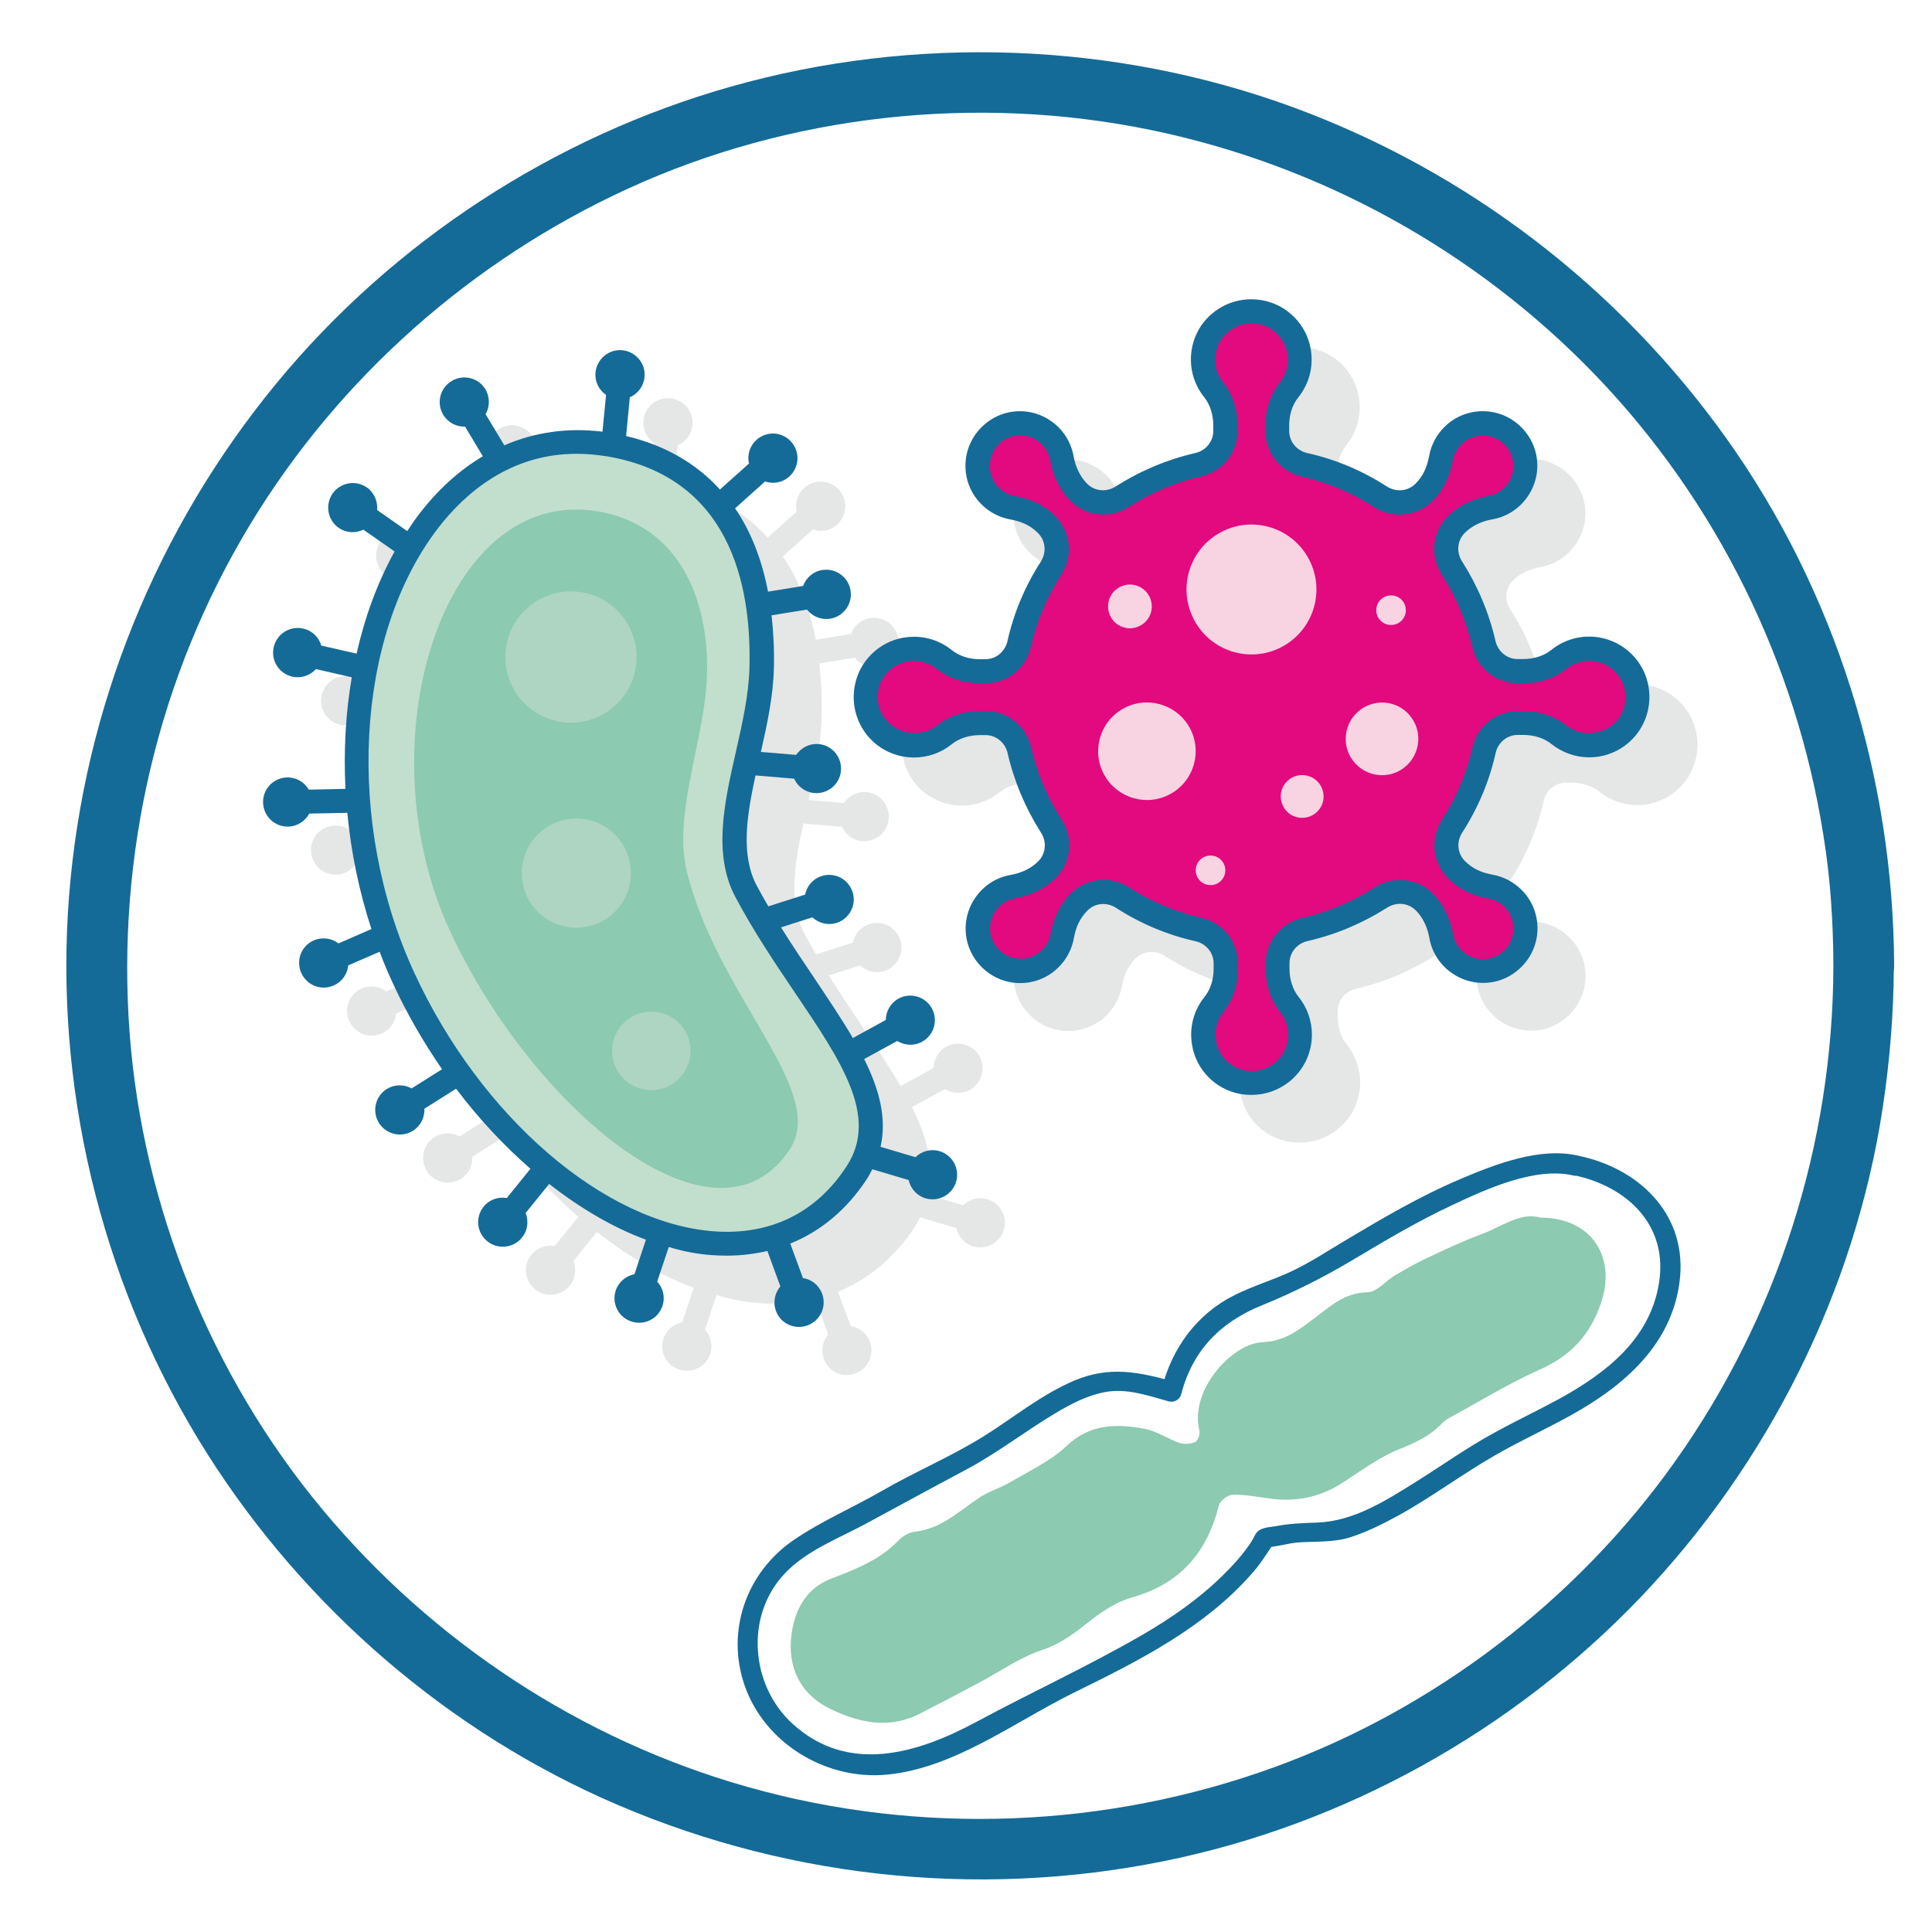 <?xml version="1.0" encoding="UTF-8"?> <!-- Generator: Adobe Illustrator 23.1.0, SVG Export Plug-In . SVG Version: 6.00 Build 0) --> <svg xmlns="http://www.w3.org/2000/svg" xmlns:xlink="http://www.w3.org/1999/xlink" version="1.1" id="homepage-LEVEL-5-4" x="0px" y="0px" viewBox="0 0 125 125" xml:space="preserve"> <g> <path fill="#E5E6E6" d="M62.24,52.12c0.88,0,1.75-0.3,2.44-0.86c0.47-0.38,1.13-0.59,1.83-0.59h0.35c0.69,0,1.27,0.48,1.43,1.16 c0.42,1.83,1.15,3.56,2.16,5.15c0.39,0.6,0.32,1.36-0.17,1.85c-0.45,0.45-1.06,0.75-1.79,0.88c-0.92,0.16-1.73,0.68-2.27,1.46 c-0.83,1.18-0.85,2.77-0.04,3.96c0.6,0.89,1.55,1.46,2.6,1.56c1.05,0.1,2.09-0.27,2.83-1.02c0.51-0.51,0.85-1.16,0.98-1.88 c0.13-0.72,0.42-1.32,0.88-1.78c0.49-0.49,1.25-0.56,1.86-0.18c1.58,1.02,3.31,1.75,5.15,2.16c0.68,0.16,1.16,0.74,1.16,1.43v0.36 c0,0.7-0.21,1.34-0.59,1.81c-0.71,0.89-1,2-0.8,3.14c0.27,1.57,1.5,2.83,3.07,3.13c0.26,0.05,0.52,0.07,0.77,0.07 c0.9,0,1.78-0.31,2.49-0.89c0.9-0.74,1.42-1.84,1.42-3.01c0-0.88-0.3-1.75-0.86-2.44c-0.38-0.47-0.59-1.13-0.59-1.83v-0.35 c0-0.69,0.48-1.27,1.16-1.43c1.83-0.42,3.56-1.15,5.15-2.16c0.6-0.39,1.36-0.32,1.85,0.17c0.45,0.45,0.75,1.07,0.88,1.79 c0.16,0.92,0.68,1.73,1.46,2.27c1.18,0.83,2.77,0.85,3.96,0.04c0.89-0.6,1.46-1.55,1.56-2.6c0.1-1.05-0.27-2.09-1.02-2.83 c-0.51-0.51-1.16-0.85-1.88-0.98c-0.73-0.13-1.32-0.41-1.78-0.88c-0.49-0.49-0.56-1.25-0.17-1.85c1.02-1.58,1.75-3.31,2.16-5.15 c0.16-0.68,0.74-1.16,1.43-1.16h0.35c0.71,0,1.36,0.21,1.83,0.59c0.69,0.55,1.55,0.86,2.44,0.86c1.17,0,2.27-0.52,3.01-1.42 c0.74-0.9,1.04-2.09,0.81-3.26c-0.3-1.56-1.56-2.79-3.13-3.07c-1.14-0.2-2.25,0.09-3.14,0.8c-0.47,0.38-1.12,0.59-1.82,0.59h-0.36 c-0.69,0-1.27-0.48-1.43-1.16c-0.42-1.83-1.14-3.56-2.16-5.15c-0.39-0.6-0.32-1.36,0.17-1.85c0.44-0.45,1.06-0.75,1.79-0.88 c0.92-0.16,1.73-0.68,2.27-1.46c0.83-1.18,0.85-2.77,0.04-3.96c-0.6-0.89-1.55-1.46-2.6-1.56c-1.05-0.1-2.09,0.27-2.83,1.02 c-0.51,0.51-0.85,1.16-0.98,1.88c-0.13,0.73-0.41,1.32-0.88,1.78c-0.49,0.49-1.25,0.56-1.86,0.17c-1.58-1.02-3.31-1.75-5.15-2.16 c-0.68-0.16-1.16-0.74-1.16-1.43v-0.36c0-0.7,0.21-1.34,0.59-1.81c0.71-0.89,1-2,0.8-3.14c-0.27-1.57-1.5-2.83-3.07-3.13 c-1.17-0.23-2.35,0.07-3.26,0.81c-0.9,0.74-1.42,1.84-1.42,3.01c0,0.88,0.3,1.75,0.86,2.44c0.38,0.47,0.59,1.13,0.59,1.83V31 c0,0.69-0.48,1.27-1.16,1.43c-1.83,0.42-3.56,1.15-5.15,2.16c-0.6,0.39-1.36,0.32-1.85-0.17c-0.45-0.45-0.75-1.07-0.88-1.79 c-0.17-0.92-0.68-1.73-1.46-2.27c-1.18-0.83-2.77-0.85-3.96-0.04c-0.89,0.6-1.46,1.55-1.56,2.6c-0.1,1.05,0.27,2.09,1.02,2.83 c0.51,0.51,1.16,0.85,1.88,0.98c0.73,0.13,1.32,0.41,1.78,0.88c0.49,0.49,0.56,1.25,0.17,1.85c-1.02,1.58-1.75,3.31-2.16,5.15 c-0.16,0.68-0.74,1.16-1.43,1.16H66.5c-0.7,0-1.34-0.21-1.81-0.59c-0.89-0.71-2-1-3.14-0.8c-1.57,0.27-2.83,1.51-3.13,3.07 c-0.23,1.17,0.07,2.35,0.81,3.26C59.97,51.6,61.07,52.12,62.24,52.12L62.24,52.12z"></path> </g> <g> <path fill="#E5E6E6" d="M49.22,84.32c0.31,0.02,0.61,0.03,0.91,0.03c0.91,0,1.78-0.11,2.62-0.3l0.84,2.29 c-0.36,0.42-0.49,1.02-0.29,1.58c0.3,0.83,1.22,1.25,2.04,0.94c0.83-0.3,1.25-1.22,0.94-2.05c-0.21-0.56-0.69-0.93-1.24-1.01 l-0.82-2.23c1.98-0.8,3.67-2.21,4.95-4.17c0.14-0.21,0.25-0.43,0.36-0.64l2.35,0.7c0.12,0.54,0.52,1.01,1.09,1.18 c0.84,0.25,1.73-0.23,1.98-1.07c0.25-0.84-0.23-1.73-1.07-1.98c-0.57-0.17-1.16,0-1.56,0.39l-2.26-0.67 c0.42-1.84-0.08-3.72-1.06-5.68l2.14-1.17c0.47,0.29,1.08,0.34,1.61,0.05c0.77-0.42,1.05-1.39,0.63-2.16s-1.39-1.05-2.16-0.63 c-0.52,0.29-0.81,0.82-0.82,1.38l-2.13,1.17c-0.72-1.23-1.57-2.49-2.45-3.81c-0.73-1.08-1.48-2.2-2.2-3.35l2.03-0.65 c0.41,0.38,1,0.54,1.57,0.36c0.84-0.27,1.3-1.17,1.03-2c-0.27-0.84-1.17-1.3-2-1.03c-0.57,0.18-0.96,0.65-1.07,1.2l-2.38,0.76 c-0.25-0.43-0.5-0.87-0.74-1.32c-1.05-1.98-0.67-4.47-0.09-7.15l2.5,0.21c0.23,0.51,0.72,0.88,1.31,0.93 c0.88,0.07,1.65-0.58,1.72-1.45c0.07-0.88-0.58-1.65-1.45-1.72c-0.59-0.05-1.13,0.24-1.45,0.7l-2.28-0.19 c0.4-1.78,0.8-3.62,0.84-5.42c0.03-1.21-0.03-2.34-0.15-3.42l2.29-0.37c0.35,0.44,0.91,0.68,1.5,0.59 c0.87-0.14,1.46-0.96,1.32-1.83s-0.96-1.46-1.83-1.32c-0.59,0.09-1.04,0.5-1.24,1.03l-2.27,0.37c-0.4-2.09-1.11-3.9-2.13-5.39 l1.94-1.74c0.53,0.18,1.13,0.08,1.57-0.32c0.65-0.59,0.71-1.59,0.12-2.25s-1.59-0.71-2.25-0.12c-0.44,0.4-0.61,0.99-0.48,1.53 l-1.88,1.68c-1.54-1.7-3.58-2.87-6.07-3.46l0.25-2.51c0.51-0.22,0.89-0.7,0.95-1.3c0.09-0.88-0.55-1.65-1.43-1.74 c-0.88-0.09-1.65,0.55-1.74,1.43c-0.06,0.59,0.22,1.14,0.68,1.46l-0.23,2.38c-2.24-0.28-4.38,0.02-6.35,0.88L34.5,29.9 c0.27-0.48,0.29-1.09-0.01-1.61c-0.45-0.75-1.43-1-2.19-0.54c-0.75,0.45-1,1.43-0.54,2.19c0.31,0.51,0.86,0.78,1.41,0.76l1.15,1.92 c-1.52,0.9-2.91,2.16-4.13,3.75c-0.27,0.35-0.51,0.72-0.76,1.09l-1.93-1.35c0.05-0.55-0.18-1.12-0.66-1.46 c-0.72-0.5-1.71-0.33-2.22,0.39c-0.5,0.72-0.33,1.71,0.39,2.22c0.49,0.34,1.1,0.36,1.6,0.12l2.02,1.41 c-1.1,1.99-1.92,4.22-2.46,6.61l-2.28-0.52c-0.16-0.53-0.58-0.97-1.17-1.1c-0.86-0.2-1.71,0.34-1.91,1.2 c-0.2,0.86,0.34,1.71,1.2,1.91c0.58,0.13,1.16-0.08,1.53-0.49l2.32,0.53c-0.4,2.32-0.53,4.76-0.41,7.22l-2.37,0.05 c-0.28-0.48-0.8-0.8-1.4-0.79c-0.88,0.02-1.58,0.74-1.56,1.62c0.02,0.88,0.74,1.58,1.62,1.56c0.6-0.01,1.1-0.35,1.37-0.84 l2.46-0.05c0.24,2.53,0.76,5.07,1.56,7.52l-2.13,0.93c-0.44-0.34-1.05-0.43-1.59-0.2c-0.81,0.35-1.18,1.29-0.82,2.1 s1.29,1.18,2.1,0.82c0.55-0.24,0.89-0.75,0.94-1.3l2.03-0.88c0.26,0.68,0.54,1.36,0.85,2.02c0.91,1.98,2,3.85,3.19,5.58l-1.97,1.24 c-0.49-0.27-1.1-0.27-1.61,0.04c-0.75,0.47-0.97,1.45-0.5,2.2c0.47,0.75,1.45,0.97,2.2,0.5c0.51-0.32,0.76-0.87,0.74-1.43 l2.05-1.29c1.47,1.95,3.1,3.69,4.81,5.18l-1.53,1.89c-0.55-0.09-1.13,0.1-1.51,0.56c-0.55,0.68-0.45,1.69,0.24,2.24 c0.68,0.55,1.69,0.45,2.24-0.24c0.38-0.46,0.44-1.07,0.24-1.59l1.52-1.88c2.02,1.58,4.13,2.82,6.26,3.61l-0.74,2.23 c-0.55,0.11-1.02,0.49-1.21,1.05c-0.28,0.83,0.17,1.74,1.01,2.01s1.74-0.17,2.01-1.01c0.19-0.57,0.04-1.16-0.34-1.57l0.75-2.24 C47.31,84.08,48.27,84.25,49.22,84.32L49.22,84.32z"></path> </g> <g> <path fill="#E3097E" d="M103.37,42.03c-0.96-0.17-1.85,0.1-2.52,0.64c-0.65,0.52-1.47,0.76-2.3,0.76h-0.36 c-1.05,0-1.95-0.74-2.18-1.76c-0.4-1.77-1.11-3.42-2.06-4.9c-0.58-0.9-0.48-2.07,0.28-2.82c0.6-0.6,1.37-0.95,2.2-1.09 c0.68-0.12,1.32-0.5,1.77-1.14c0.64-0.91,0.66-2.16,0.03-3.08c-1-1.49-3.04-1.63-4.24-0.43c-0.41,0.41-0.67,0.93-0.76,1.46 c-0.14,0.81-0.47,1.58-1.06,2.16l-0.04,0.04c-0.75,0.75-1.93,0.86-2.82,0.28c-1.48-0.95-3.13-1.66-4.9-2.06 c-1.03-0.23-1.76-1.13-1.76-2.18v-0.36c0-0.83,0.24-1.66,0.76-2.3c0.54-0.67,0.81-1.56,0.64-2.52c-0.22-1.25-1.21-2.26-2.45-2.5 c-2-0.39-3.75,1.13-3.75,3.07c0,0.74,0.26,1.42,0.69,1.95c0.52,0.65,0.76,1.48,0.76,2.32v0.35c0,1.05-0.74,1.95-1.76,2.18 c-1.77,0.4-3.42,1.11-4.9,2.06c-0.9,0.58-2.07,0.48-2.82-0.28c-0.6-0.6-0.95-1.37-1.09-2.2c-0.12-0.68-0.5-1.32-1.14-1.77 c-0.91-0.64-2.16-0.66-3.08-0.03c-1.49,1-1.63,3.04-0.43,4.24c0.41,0.41,0.93,0.67,1.46,0.76c0.81,0.14,1.58,0.47,2.16,1.06 l0.04,0.04c0.75,0.75,0.86,1.93,0.28,2.82c-0.95,1.48-1.66,3.13-2.06,4.9c-0.23,1.03-1.13,1.76-2.18,1.76h-0.36 c-0.83,0-1.66-0.24-2.3-0.76c-0.67-0.54-1.56-0.81-2.52-0.64c-1.25,0.22-2.26,1.21-2.5,2.45c-0.39,2,1.13,3.76,3.07,3.76 c0.74,0,1.42-0.26,1.95-0.69c0.65-0.52,1.48-0.76,2.32-0.76h0.35c1.05,0,1.95,0.74,2.18,1.76c0.4,1.77,1.11,3.42,2.06,4.9 c0.58,0.9,0.48,2.07-0.28,2.82c-0.6,0.6-1.37,0.95-2.2,1.09c-0.68,0.12-1.32,0.5-1.77,1.14c-0.64,0.91-0.66,2.16-0.03,3.08 c1,1.49,3.04,1.63,4.24,0.43c0.41-0.41,0.67-0.93,0.76-1.46c0.14-0.81,0.47-1.58,1.06-2.16l0.04-0.04 c0.75-0.75,1.93-0.86,2.82-0.28c1.48,0.95,3.13,1.66,4.9,2.06c1.03,0.23,1.76,1.13,1.76,2.18v0.36c0,0.83-0.24,1.66-0.76,2.3 c-0.54,0.67-0.81,1.56-0.64,2.52c0.22,1.25,1.21,2.26,2.45,2.5c2,0.39,3.76-1.13,3.76-3.07c0-0.74-0.26-1.42-0.69-1.95 c-0.52-0.65-0.76-1.48-0.76-2.32v-0.35c0-1.05,0.74-1.95,1.76-2.18c1.77-0.4,3.42-1.11,4.9-2.06c0.9-0.58,2.07-0.48,2.82,0.28 c0.6,0.6,0.95,1.37,1.09,2.2c0.12,0.68,0.5,1.32,1.14,1.77c0.91,0.64,2.16,0.66,3.08,0.03c1.49-1,1.63-3.04,0.43-4.24 c-0.41-0.41-0.93-0.67-1.46-0.76c-0.81-0.14-1.58-0.47-2.16-1.06l-0.04-0.04c-0.75-0.75-0.86-1.93-0.28-2.82 c0.95-1.48,1.66-3.13,2.06-4.9c0.23-1.03,1.13-1.76,2.18-1.76h0.35c0.83,0,1.67,0.24,2.32,0.76c0.53,0.43,1.21,0.69,1.95,0.69 c1.93,0,3.46-1.75,3.07-3.76C105.63,43.24,104.61,42.25,103.37,42.03L103.37,42.03z"></path> <g> <path fill="#F8D3E2" d="M84.61,36.04c1.16,2.01,0.47,4.58-1.54,5.74c-2.01,1.16-4.58,0.47-5.74-1.54 c-1.16-2.01-0.47-4.58,1.54-5.74C80.88,33.34,83.45,34.03,84.61,36.04z"></path> </g> <g> <path fill="#F8D3E2" d="M91.45,46.63c0.65,1.12,0.26,2.56-0.86,3.21c-1.12,0.65-2.56,0.26-3.21-0.86 c-0.65-1.12-0.26-2.56,0.86-3.21C89.36,45.12,90.8,45.5,91.45,46.63z"></path> </g> <g> <path fill="#F8D3E2" d="M85.45,50.84c0.38,0.66,0.16,1.51-0.51,1.89c-0.66,0.38-1.51,0.16-1.89-0.51s-0.16-1.51,0.51-1.89 C84.22,49.95,85.07,50.18,85.45,50.84L85.45,50.84z"></path> </g> <g> <path fill="#F8D3E2" d="M74.33,38.53c0.39,0.68,0.16,1.54-0.52,1.93c-0.68,0.39-1.54,0.16-1.93-0.52 c-0.39-0.68-0.16-1.54,0.52-1.93C73.07,37.62,73.94,37.85,74.33,38.53z"></path> </g> <g> <path fill="#F8D3E2" d="M79.15,55.83c0.26,0.46,0.11,1.04-0.35,1.31c-0.46,0.26-1.04,0.11-1.31-0.35 c-0.26-0.46-0.11-1.04,0.35-1.31C78.3,55.22,78.88,55.37,79.15,55.83z"></path> </g> <g> <path fill="#F8D3E2" d="M90.83,39c0.26,0.46,0.11,1.04-0.35,1.31c-0.46,0.26-1.04,0.11-1.31-0.35c-0.26-0.46-0.11-1.04,0.35-1.31 C89.99,38.39,90.57,38.54,90.83,39z"></path> </g> <g> <path fill="#F8D3E2" d="M76.94,47.03c0.87,1.51,0.35,3.44-1.16,4.31c-1.51,0.87-3.44,0.35-4.31-1.16 c-0.87-1.51-0.35-3.44,1.16-4.31C74.14,45,76.07,45.52,76.94,47.03z"></path> </g> </g> <g> <path fill="#C2DECD" d="M39.43,28.76c-13.56-2.32-20.9,18.11-13.32,34.51c7.14,15.47,22.87,22.53,29.32,12.6 c3.31-5.11-3.11-10.56-7.16-18.2c-2.11-3.98,0.88-9.46,1.01-14.48C49.42,36.91,47.47,30.14,39.43,28.76z"></path> <g> <path fill="#8CCAB2" d="M38.7,33.09c-10.05-1.72-15.21,14.96-9.59,27.13c5.3,11.47,17.22,21.48,22,14.12 c2.46-3.79-4.72-9.87-6.69-18.03c-0.78-3.25,0.76-7.48,1.21-11.18C46.23,40.14,44.66,34.11,38.7,33.09L38.7,33.09z"></path> </g> <g> <path fill="#AED5C2" d="M34.07,45.64c1.73,1.59,4.41,1.47,6-0.26s1.47-4.41-0.26-6c-1.73-1.59-4.41-1.47-6,0.26 C32.23,41.37,32.34,44.06,34.07,45.64z"></path> </g> <g> <path fill="#AED5C2" d="M34.9,59.09c1.44,1.32,3.67,1.22,4.99-0.21c1.32-1.44,1.22-3.67-0.21-4.99c-1.44-1.32-3.67-1.22-4.99,0.21 C33.37,55.53,33.47,57.77,34.9,59.09L34.9,59.09z"></path> </g> <g> <path fill="#AED5C2" d="M40.42,69.86c1.03,0.95,2.64,0.88,3.59-0.15c0.95-1.03,0.88-2.64-0.15-3.59 c-1.03-0.95-2.64-0.88-3.59,0.15C39.32,67.31,39.39,68.91,40.42,69.86z"></path> </g> </g> <g> <g> <path fill="#146B97" d="M59.14,49.01c0.88,0,1.75-0.3,2.44-0.86c0.47-0.38,1.13-0.59,1.83-0.59h0.35c0.68,0,1.27,0.48,1.43,1.16 c0.42,1.83,1.15,3.56,2.16,5.15c0.39,0.6,0.32,1.36-0.18,1.86c-0.45,0.45-1.06,0.75-1.79,0.88c-0.92,0.16-1.73,0.68-2.27,1.46 c-0.83,1.18-0.85,2.77-0.04,3.96c0.6,0.89,1.55,1.46,2.6,1.56c1.05,0.1,2.09-0.27,2.83-1.02c0.51-0.51,0.85-1.16,0.98-1.88 c0.13-0.73,0.41-1.31,0.88-1.78c0.49-0.49,1.25-0.56,1.85-0.17c1.58,1.02,3.31,1.75,5.15,2.16c0.68,0.16,1.16,0.74,1.16,1.43v0.36 c0,0.7-0.21,1.34-0.59,1.81c-0.71,0.89-1,2-0.8,3.14c0.27,1.57,1.5,2.83,3.07,3.13c0.26,0.05,0.51,0.07,0.77,0.07 c0.91,0,1.78-0.31,2.49-0.89c0.9-0.74,1.42-1.84,1.42-3.01c0-0.88-0.3-1.75-0.86-2.44c-0.38-0.47-0.59-1.13-0.59-1.83v-0.35 c0-0.69,0.48-1.27,1.16-1.43c1.83-0.42,3.56-1.15,5.15-2.16c0.6-0.39,1.37-0.32,1.86,0.17c0.44,0.44,0.75,1.06,0.88,1.79 c0.16,0.92,0.68,1.73,1.46,2.27c1.18,0.83,2.77,0.85,3.96,0.04c0.89-0.6,1.46-1.55,1.56-2.6s-0.27-2.09-1.02-2.83 c-0.51-0.51-1.16-0.85-1.88-0.98c-0.73-0.13-1.32-0.41-1.78-0.88c-0.49-0.49-0.56-1.25-0.17-1.85c1.02-1.58,1.75-3.31,2.16-5.15 c0.16-0.68,0.74-1.16,1.43-1.16h0.35c0.71,0,1.36,0.21,1.83,0.59c0.69,0.55,1.55,0.86,2.44,0.86c1.17,0,2.27-0.52,3.01-1.42 c0.74-0.9,1.04-2.09,0.81-3.26c-0.3-1.56-1.56-2.79-3.13-3.07c0,0,0,0,0,0c-1.13-0.2-2.25,0.09-3.14,0.8 c-0.47,0.38-1.12,0.59-1.82,0.59h-0.36c0,0,0,0,0,0c-0.69,0-1.27-0.48-1.43-1.16c-0.42-1.83-1.15-3.56-2.16-5.15 c-0.39-0.6-0.32-1.36,0.17-1.85c0.45-0.45,1.06-0.75,1.79-0.88c0.92-0.16,1.73-0.68,2.27-1.46c0.83-1.18,0.85-2.77,0.04-3.96 c-0.6-0.89-1.55-1.46-2.6-1.56c-1.05-0.1-2.09,0.27-2.83,1.02c-0.51,0.51-0.85,1.16-0.98,1.88c-0.13,0.73-0.41,1.31-0.88,1.78 c-0.49,0.49-1.25,0.56-1.86,0.17c-1.58-1.02-3.31-1.75-5.15-2.16c-0.68-0.16-1.16-0.74-1.16-1.43v-0.36c0-0.7,0.21-1.34,0.59-1.81 c0.71-0.89,1-2,0.8-3.14c-0.27-1.57-1.51-2.83-3.07-3.13c-1.17-0.23-2.35,0.07-3.26,0.81s-1.42,1.84-1.42,3.01 c0,0.88,0.3,1.75,0.86,2.44c0.38,0.47,0.59,1.13,0.59,1.83v0.35c0,0.69-0.48,1.27-1.16,1.43c-1.83,0.42-3.56,1.15-5.15,2.16 c-0.6,0.39-1.36,0.32-1.85-0.17c-0.45-0.45-0.75-1.07-0.88-1.79c-0.17-0.92-0.68-1.73-1.46-2.27c-1.18-0.83-2.77-0.85-3.96-0.04 c-0.89,0.6-1.46,1.55-1.56,2.6c-0.1,1.05,0.27,2.09,1.02,2.83c0.51,0.51,1.16,0.85,1.88,0.98c0.73,0.13,1.32,0.41,1.78,0.88 c0.49,0.49,0.56,1.25,0.18,1.85c-1.02,1.58-1.75,3.31-2.16,5.15c-0.16,0.68-0.74,1.16-1.43,1.16c0,0,0,0,0,0h-0.36 c-0.7,0-1.34-0.21-1.81-0.59c-0.89-0.71-2-1-3.14-0.8c-1.57,0.27-2.83,1.51-3.13,3.07c-0.23,1.17,0.07,2.35,0.81,3.26 C56.87,48.5,57.97,49.01,59.14,49.01L59.14,49.01z M56.83,44.63c0.18-0.92,0.95-1.67,1.88-1.83c0.7-0.12,1.36,0.05,1.9,0.48 c0.74,0.6,1.73,0.93,2.79,0.93h0.36h0c1.41,0,2.62-0.97,2.94-2.37c0.38-1.66,1.04-3.22,1.96-4.65c0.79-1.22,0.63-2.78-0.42-3.83 c-0.65-0.65-1.54-1.09-2.57-1.27c-0.4-0.07-0.76-0.26-1.05-0.55c-0.42-0.42-0.63-1-0.57-1.59c0.06-0.6,0.37-1.12,0.88-1.46 c0.65-0.44,1.56-0.43,2.2,0.03c0.44,0.31,0.73,0.76,0.82,1.28c0.19,1.04,0.64,1.94,1.31,2.61c1.01,1.01,2.57,1.17,3.79,0.38 c1.43-0.92,3-1.58,4.65-1.96c1.39-0.32,2.37-1.53,2.37-2.94v-0.35c0-1.06-0.33-2.05-0.93-2.8c-0.34-0.42-0.52-0.93-0.52-1.47 c0-0.7,0.31-1.37,0.86-1.81c0.55-0.46,1.25-0.63,1.97-0.49c0.92,0.18,1.67,0.95,1.83,1.88c0.12,0.69-0.05,1.36-0.48,1.9 c-0.6,0.74-0.93,1.73-0.93,2.79v0.36c0,1.41,0.97,2.62,2.37,2.94c1.66,0.38,3.22,1.04,4.65,1.96c1.22,0.79,2.78,0.63,3.83-0.42 c0.65-0.65,1.09-1.54,1.27-2.57c0.07-0.4,0.26-0.76,0.55-1.05c0.42-0.42,0.99-0.63,1.59-0.57c0.6,0.06,1.12,0.37,1.46,0.88 c0.44,0.65,0.43,1.56-0.03,2.2c-0.31,0.44-0.76,0.73-1.27,0.82c-1.04,0.19-1.95,0.64-2.62,1.31c-1.01,1.01-1.17,2.57-0.38,3.79 c0.92,1.43,1.58,2.99,1.96,4.65c0.32,1.39,1.53,2.37,2.94,2.37h0h0.36c1.05,0,2.04-0.33,2.79-0.93c0.53-0.43,1.2-0.6,1.9-0.48 c0.93,0.16,1.7,0.92,1.88,1.83c0.14,0.72-0.03,1.42-0.49,1.97c-0.79,0.96-2.31,1.12-3.28,0.34c-0.75-0.6-1.74-0.93-2.8-0.93h-0.35 c-1.41,0-2.62,0.97-2.94,2.37c-0.38,1.66-1.04,3.22-1.96,4.65c-0.79,1.22-0.63,2.78,0.42,3.83c0.65,0.65,1.54,1.09,2.57,1.27 c0.4,0.07,0.76,0.26,1.05,0.55c0.42,0.42,0.63,1,0.57,1.59c-0.06,0.6-0.37,1.12-0.88,1.46c-0.65,0.44-1.56,0.43-2.2-0.02 c-0.44-0.31-0.73-0.76-0.82-1.28c-0.19-1.04-0.64-1.95-1.31-2.62c-1.01-1.01-2.57-1.17-3.79-0.38c-1.43,0.92-3,1.58-4.65,1.96 c-1.39,0.32-2.37,1.53-2.37,2.94v0.35c0,1.06,0.33,2.05,0.93,2.8c0.34,0.42,0.52,0.93,0.52,1.47c0,0.7-0.31,1.37-0.86,1.81 c-0.55,0.46-1.26,0.63-1.97,0.49c-0.92-0.18-1.67-0.95-1.83-1.88c-0.12-0.69,0.05-1.36,0.48-1.9c0.6-0.74,0.93-1.74,0.93-2.79 v-0.36c0-1.41-0.97-2.62-2.37-2.94c-1.65-0.38-3.22-1.03-4.65-1.96c-0.52-0.33-1.09-0.5-1.66-0.5c-0.78,0-1.56,0.31-2.16,0.91 c-0.65,0.65-1.09,1.54-1.27,2.57c-0.07,0.4-0.26,0.76-0.55,1.05c-0.42,0.42-0.99,0.63-1.59,0.57c-0.6-0.06-1.12-0.37-1.46-0.88 c-0.44-0.65-0.43-1.56,0.03-2.2c0.31-0.44,0.76-0.73,1.27-0.82c1.04-0.19,1.95-0.64,2.62-1.31c1.01-1.01,1.17-2.57,0.38-3.79 c-0.92-1.43-1.58-2.99-1.96-4.65c-0.32-1.39-1.53-2.37-2.94-2.37h-0.35c-1.06,0-2.05,0.33-2.8,0.93 c-0.97,0.78-2.49,0.62-3.28-0.34C56.87,46.05,56.69,45.35,56.83,44.63L56.83,44.63z"></path> <path fill="#146B97" d="M46.12,81.21c0.31,0.02,0.61,0.03,0.91,0.03c0.91,0,1.78-0.11,2.62-0.3l0.84,2.29 c-0.36,0.42-0.49,1.02-0.29,1.58c0.3,0.83,1.22,1.25,2.05,0.94s1.25-1.22,0.94-2.05c-0.21-0.56-0.69-0.93-1.24-1.01l-0.82-2.23 c1.98-0.8,3.67-2.21,4.95-4.17c0.14-0.21,0.25-0.43,0.36-0.64l2.35,0.7c0.12,0.54,0.52,1.01,1.09,1.18 c0.84,0.25,1.73-0.23,1.98-1.07c0.25-0.84-0.23-1.73-1.07-1.98c-0.57-0.17-1.16,0-1.56,0.39l-2.26-0.67 c0.42-1.84-0.08-3.72-1.06-5.68l2.14-1.17c0.47,0.29,1.08,0.34,1.61,0.05c0.77-0.42,1.05-1.39,0.63-2.16 c-0.42-0.77-1.39-1.05-2.16-0.63c-0.52,0.29-0.81,0.82-0.82,1.38l-2.13,1.17c-0.72-1.23-1.57-2.49-2.45-3.81 c-0.73-1.08-1.48-2.2-2.2-3.35l2.03-0.65c0.41,0.38,1,0.54,1.57,0.36c0.84-0.27,1.3-1.17,1.03-2c-0.27-0.84-1.17-1.3-2-1.03 c-0.57,0.18-0.96,0.65-1.07,1.2l-2.38,0.76c-0.25-0.43-0.5-0.87-0.74-1.32c-1.05-1.98-0.67-4.47-0.09-7.15l2.5,0.21 c0.23,0.51,0.72,0.88,1.31,0.93c0.88,0.07,1.65-0.58,1.72-1.45c0.07-0.88-0.58-1.65-1.45-1.72c-0.59-0.05-1.13,0.24-1.45,0.7 l-2.28-0.19c0.4-1.78,0.8-3.62,0.84-5.42c0.03-1.21-0.03-2.34-0.15-3.42l2.29-0.37c0.35,0.44,0.91,0.68,1.5,0.59 c0.87-0.14,1.46-0.96,1.32-1.83c-0.14-0.87-0.96-1.46-1.83-1.32c-0.59,0.09-1.04,0.5-1.24,1.03l-2.27,0.37 c-0.4-2.09-1.11-3.9-2.13-5.39l1.94-1.74c0.53,0.18,1.13,0.08,1.57-0.32c0.65-0.59,0.71-1.59,0.12-2.25s-1.59-0.71-2.25-0.12 c-0.44,0.4-0.61,0.99-0.48,1.53l-1.88,1.68c-1.54-1.7-3.58-2.87-6.07-3.46l0.24-2.51c0.51-0.22,0.89-0.7,0.95-1.3 c0.09-0.88-0.56-1.65-1.43-1.74s-1.65,0.56-1.74,1.43c-0.06,0.59,0.22,1.14,0.68,1.46l-0.23,2.38c-2.24-0.28-4.38,0.03-6.35,0.88 l-1.21-2.01c0.27-0.48,0.29-1.09-0.01-1.61c-0.45-0.75-1.43-1-2.19-0.54c-0.75,0.45-1,1.43-0.54,2.19 c0.31,0.51,0.86,0.78,1.41,0.76l1.15,1.92c-1.52,0.9-2.91,2.16-4.13,3.75c-0.27,0.35-0.51,0.72-0.76,1.09L24.4,33 c0.05-0.55-0.18-1.12-0.66-1.46c-0.72-0.5-1.71-0.33-2.22,0.39c-0.5,0.72-0.33,1.71,0.39,2.22c0.49,0.34,1.1,0.36,1.6,0.12 l2.02,1.41c-1.1,1.99-1.92,4.22-2.46,6.61l-2.28-0.52c-0.16-0.53-0.58-0.97-1.17-1.1c-0.86-0.2-1.71,0.34-1.91,1.2 c-0.2,0.86,0.34,1.71,1.2,1.91c0.58,0.13,1.16-0.08,1.53-0.49l2.32,0.53c-0.4,2.32-0.53,4.76-0.41,7.22l-2.37,0.05 c-0.28-0.48-0.8-0.8-1.4-0.79c-0.88,0.02-1.58,0.74-1.56,1.62c0.02,0.88,0.74,1.58,1.62,1.56c0.6-0.01,1.1-0.35,1.37-0.84 l2.46-0.05c0.24,2.53,0.76,5.07,1.56,7.52l-2.13,0.93c-0.44-0.34-1.05-0.43-1.59-0.2c-0.81,0.35-1.18,1.29-0.82,2.1 c0.35,0.81,1.29,1.18,2.1,0.82c0.55-0.24,0.89-0.75,0.94-1.3l2.03-0.88c0.26,0.68,0.54,1.36,0.85,2.02c0.91,1.98,2,3.85,3.19,5.58 l-1.97,1.24c-0.49-0.27-1.1-0.27-1.61,0.04c-0.74,0.47-0.97,1.45-0.5,2.2c0.47,0.74,1.45,0.97,2.2,0.5 c0.51-0.32,0.76-0.87,0.74-1.43l2.05-1.29c1.47,1.95,3.1,3.69,4.81,5.18l-1.53,1.89c-0.55-0.09-1.13,0.1-1.5,0.56 c-0.55,0.68-0.45,1.69,0.24,2.24c0.68,0.55,1.69,0.45,2.24-0.24c0.38-0.46,0.44-1.07,0.24-1.59l1.52-1.88 c2.02,1.58,4.13,2.82,6.26,3.61l-0.74,2.23c-0.55,0.11-1.02,0.49-1.21,1.05c-0.28,0.83,0.17,1.74,1.01,2.01 c0.83,0.28,1.74-0.17,2.01-1.01c0.19-0.57,0.04-1.16-0.34-1.57l0.75-2.24C44.21,80.97,45.17,81.15,46.12,81.21L46.12,81.21z M26.81,62.95c-4.47-9.68-3.83-21.77,1.51-28.75c1.76-2.3,4.69-4.84,8.99-4.84c0.63,0,1.29,0.06,1.99,0.17 c7.84,1.34,9.33,8.16,9.19,13.65c-0.04,1.77-0.47,3.65-0.88,5.47c-0.74,3.25-1.5,6.62-0.03,9.39c1.19,2.24,2.54,4.24,3.85,6.18 c3.03,4.49,5.43,8.03,3.35,11.23c-1.96,3.02-4.92,4.47-8.54,4.22C39.1,79.16,31.12,72.28,26.81,62.95z"></path> </g> </g> <path fill="#8CCAB2" d="M99.66,78.78c3.32,0.01,4.94,2.54,3.92,5.54c-0.7,2.04-1.93,3.38-3.91,4.27c-2.05,0.91-3.97,2.1-5.94,3.17 c-0.18,0.1-0.34,0.23-0.48,0.38c-0.75,0.77-1.66,1.2-2.67,1.6c-1.34,0.53-2.53,1.43-3.76,2.22c-1.43,0.92-2.97,1.22-4.63,1 c-0.81-0.11-1.63-0.27-2.44-0.25c-0.31,0.01-0.82,0.39-0.89,0.69c-0.76,3.07-2.53,5.09-5.64,5.96c-0.91,0.26-1.79,0.81-2.55,1.4 c-1.01,0.79-1.95,1.57-3.24,1.99c-1.46,0.49-2.78,1.43-4.16,2.16c-1.26,0.67-2.53,1.34-3.81,1.99c-1.96,0.99-3.9,0.55-5.71-0.32 c-1.96-0.93-2.82-2.71-2.54-4.83c0.21-1.59,0.94-3,2.61-3.63c1.56-0.6,3.11-1.2,4.31-2.45c0.27-0.28,0.69-0.53,1.07-0.57 c1.71-0.19,2.87-1.35,4.19-2.22c0.61-0.4,1.34-0.61,1.97-0.98c1.25-0.74,2.62-1.37,3.65-2.35c1.52-1.44,3.23-1.44,5.02-1.11 c0.79,0.14,1.51,0.65,2.29,0.92c0.31,0.1,0.73,0.07,1.02-0.07c0.17-0.08,0.32-0.52,0.26-0.74c-0.65-2.64,2.15-5.64,4.08-5.71 c1.44-0.05,2.41-0.83,3.41-1.59c1.04-0.78,1.94-1.62,3.4-1.64c0.59-0.01,1.16-0.73,1.76-1.09c0.66-0.39,1.33-0.77,2.02-1.1 c1.17-0.55,2.35-1.11,3.56-1.56C97.15,79.39,98.33,78.4,99.66,78.78z"></path> <g> <path fill="#146B97" d="M102.14,74.78c-2.46-0.59-5.36,0.53-7.6,1.48c-2.65,1.12-5.13,2.58-7.59,4.05c-1.1,0.66-2.2,1.38-3.36,1.93 c-1.21,0.57-2.5,0.95-3.69,1.54c-2.47,1.23-4.06,3.42-4.74,6.07c0.27-0.15,0.53-0.3,0.8-0.45c-2.27-0.64-4.16-1.03-6.42-0.09 c-2.14,0.9-3.95,2.4-5.9,3.62c-2.12,1.32-4.44,2.29-6.6,3.54c-1.87,1.08-3.91,1.95-5.69,3.17c-3.06,2.09-4.4,5.88-3.17,9.42 c1.31,3.75,5.27,6.13,9.19,5.76c4.36-0.41,8.25-3.4,12.08-5.29c4.21-2.07,8.53-4.22,11.65-7.84c0.45-0.52,0.79-1.06,1.17-1.63 c0.07-0.1-0.36,0.07,0.02,0.02c0.56-0.07,1.1-0.23,1.66-0.28c1.19-0.09,2.3,0.02,3.45-0.35c1.11-0.36,2.17-0.9,3.19-1.46 c2.09-1.17,4.02-2.61,6.1-3.81c1.59-0.92,3.26-1.68,4.87-2.57c3.58-1.97,6.78-4.74,7.15-9.08 C109.03,78.42,105.94,75.57,102.14,74.78c-0.81-0.17-1.16,1.08-0.34,1.25c3.48,0.72,6.16,3.25,5.53,7.02 c-0.59,3.6-3.42,5.79-6.44,7.45c-1.43,0.78-2.9,1.47-4.32,2.26c-1.71,0.94-3.31,2.08-4.97,3.12c-1.93,1.21-4.04,2.55-6.37,2.63 c-0.92,0.03-1.77,0.06-2.67,0.23c-0.33,0.06-0.79,0.07-1.09,0.27c-0.25,0.17-0.31,0.41-0.46,0.66c-0.54,0.86-1.25,1.63-1.98,2.34 c-1.52,1.48-3.27,2.69-5.11,3.76c-3.49,2.02-7.19,3.72-10.74,5.63c-3.79,2.04-8.27,3.42-11.88,0.15c-2.74-2.48-3.12-6.99-0.54-9.73 c1.42-1.51,3.46-2.26,5.25-3.23c2.15-1.16,4.29-2.33,6.45-3.48c2.06-1.09,3.88-2.52,5.88-3.71c0.96-0.57,1.98-1.1,3.08-1.32 c1.45-0.29,2.83,0.21,4.2,0.59c0.33,0.09,0.71-0.11,0.8-0.45c0.73-2.84,2.53-4.67,5.21-5.76c2.12-0.86,4.03-1.83,5.99-3 c2.09-1.25,4.19-2.49,6.4-3.52c2.17-1.02,5.34-2.47,7.8-1.88C102.6,76.22,102.95,74.98,102.14,74.78z"></path> </g> <g> <path fill="#146B97" d="M118.62,62.5c-0.03,11.48-3.59,22.68-10.24,32.05c-6.36,8.97-15.53,15.99-25.86,19.76 c-10.93,3.99-23,4.47-34.2,1.29c-10.73-3.04-20.33-9.38-27.46-17.94C13.67,89.02,9.24,78.09,8.39,66.88 c-0.87-11.52,1.82-23.1,7.82-32.99c5.76-9.49,14.35-17.07,24.43-21.69c10.46-4.79,22.51-6.11,33.77-3.8 c10.97,2.25,21.07,7.82,28.83,15.89c7.82,8.14,12.97,18.59,14.73,29.73C118.43,56.82,118.61,59.66,118.62,62.5 c0.01,2.53,3.94,2.53,3.93,0c-0.04-12.18-3.79-24.24-10.87-34.16c-6.96-9.75-16.71-17.23-27.96-21.38 C72.12,2.69,59.15,2.24,47.27,5.61c-11.44,3.24-21.84,10.02-29.4,19.21c-7.74,9.41-12.44,20.98-13.4,33.13 c-0.96,12.22,1.99,24.67,8.34,35.14c6.14,10.12,15.35,18.37,26.14,23.24c11.36,5.12,24.12,6.56,36.33,4.09 c11.71-2.36,22.6-8.43,30.85-17.06c8.27-8.66,13.88-19.83,15.68-31.68c0.46-3.04,0.71-6.11,0.72-9.18 C122.55,59.97,118.62,59.97,118.62,62.5z"></path> </g> </svg> 
